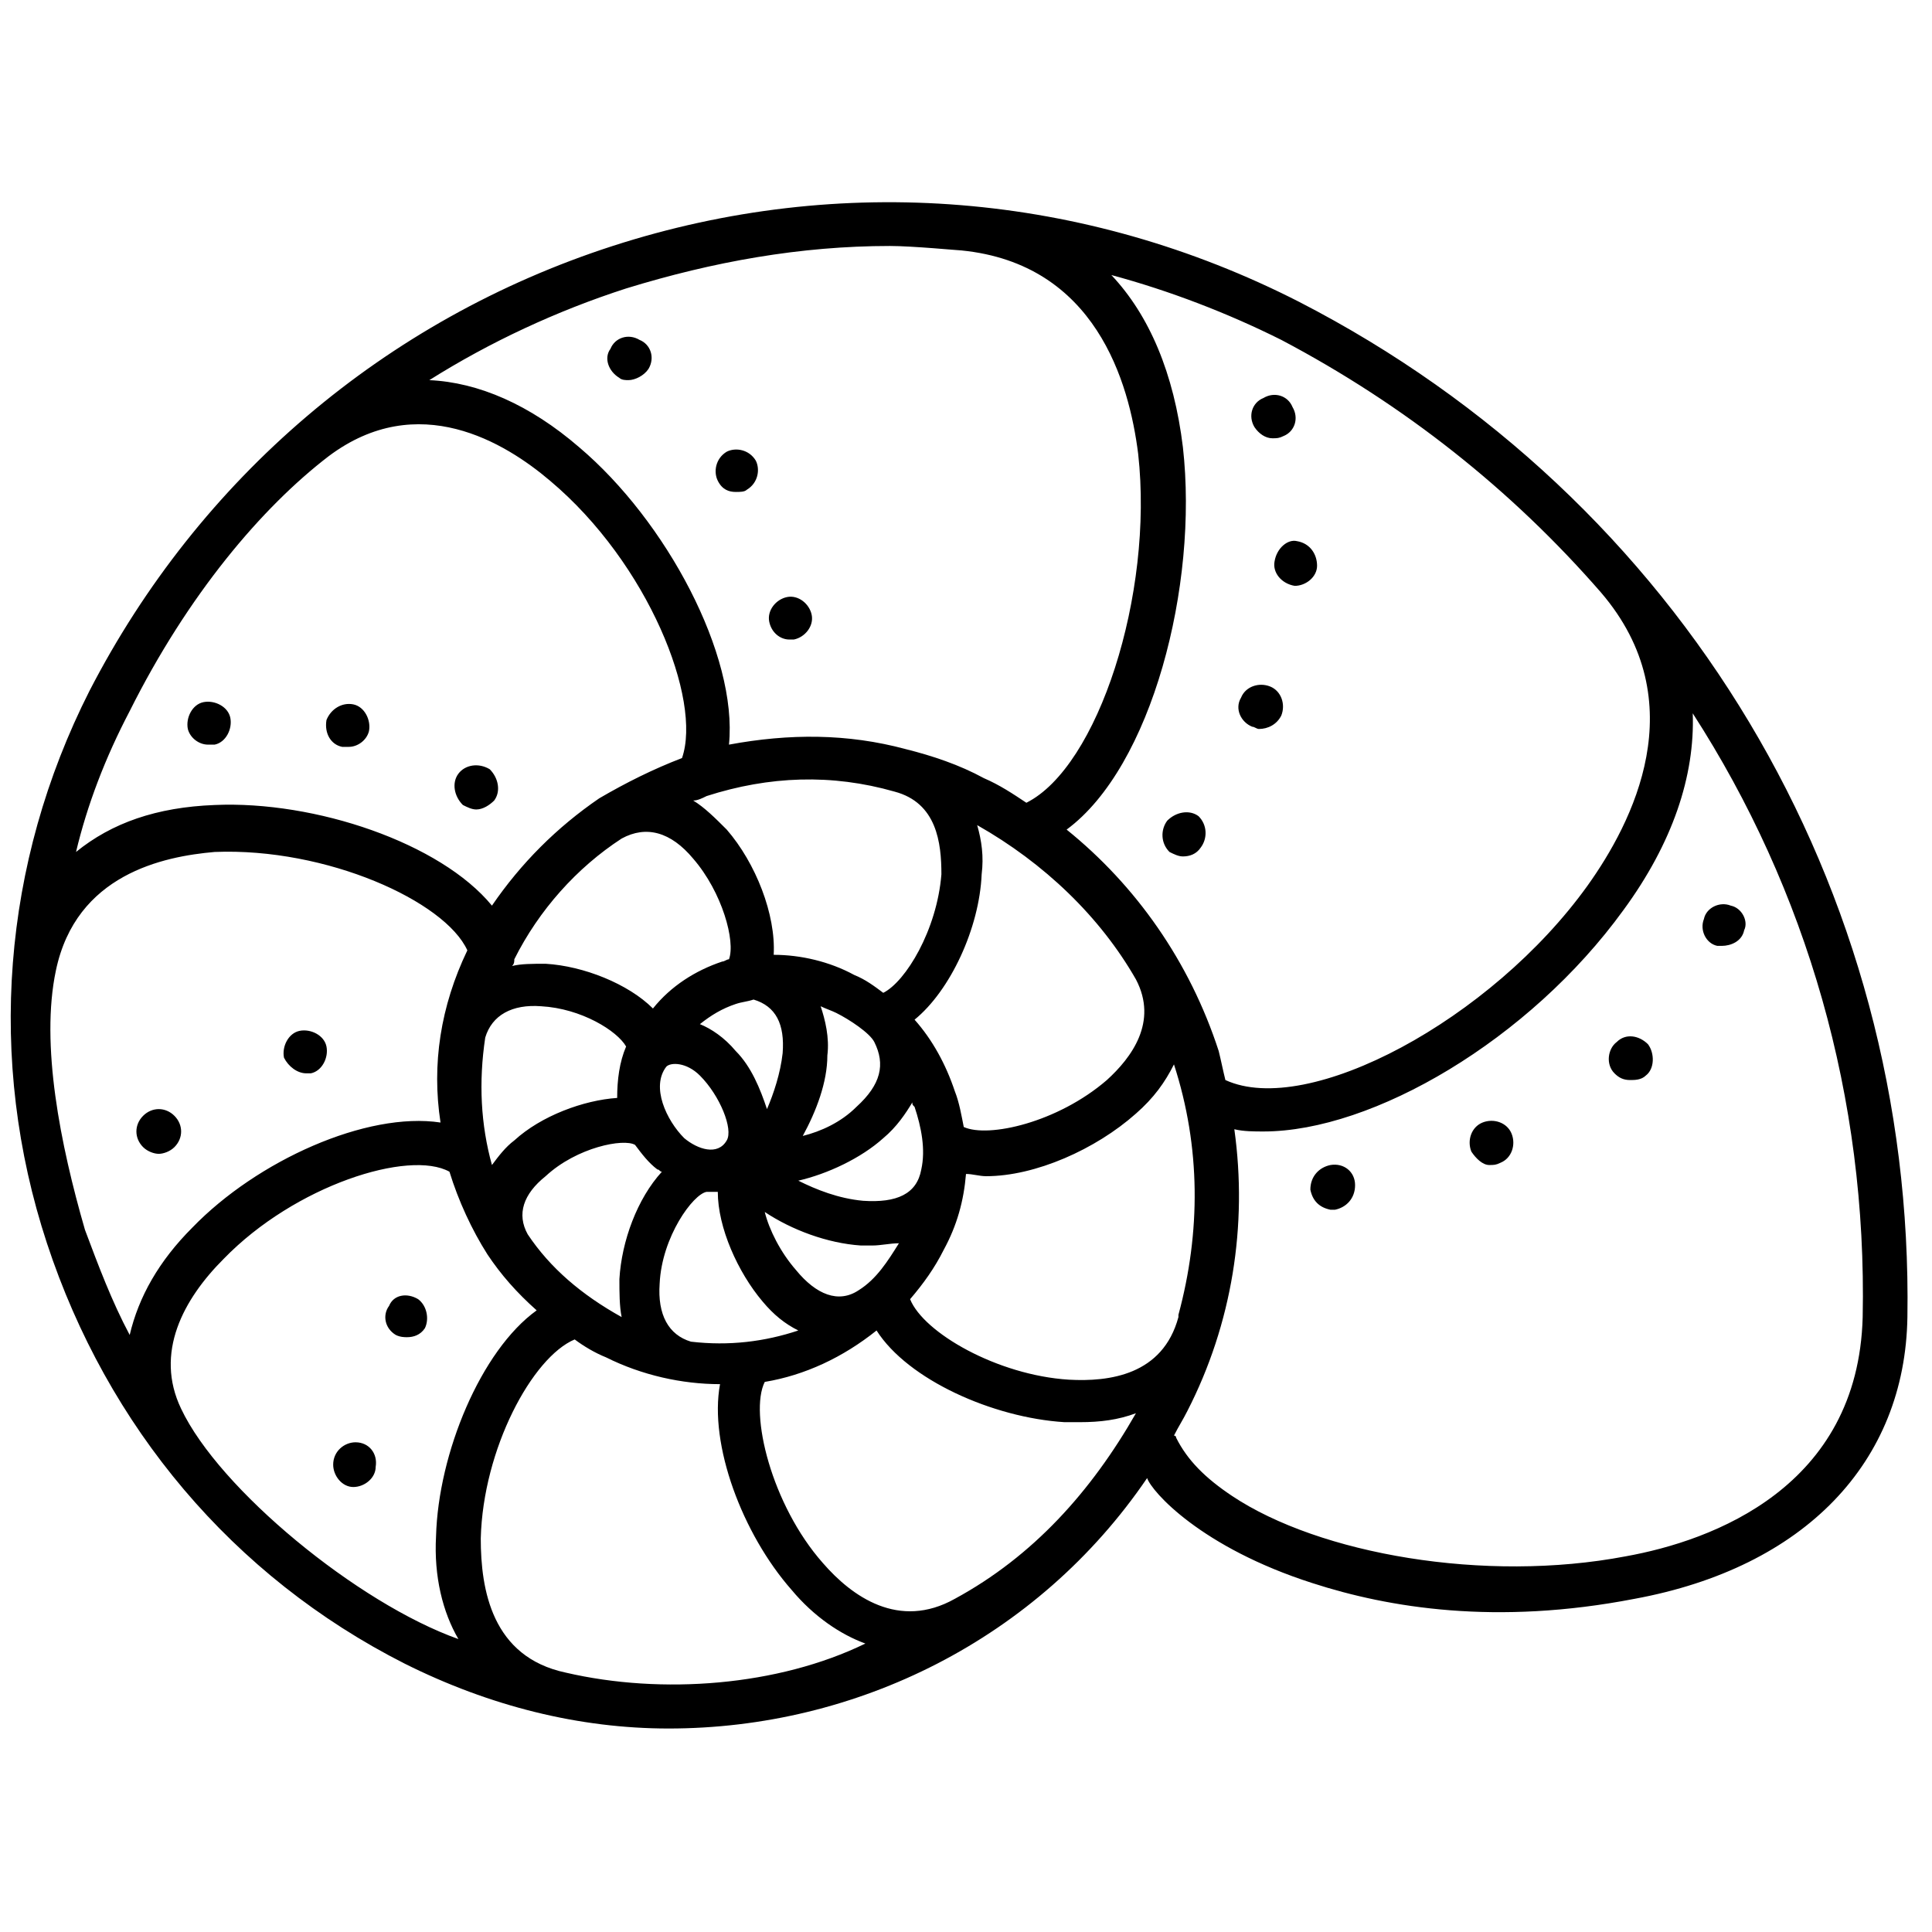 <?xml version="1.0" encoding="utf-8"?>
<!-- Generator: Adobe Illustrator 24.0.0, SVG Export Plug-In . SVG Version: 6.00 Build 0)  -->
<svg version="1.1" id="Layer_1" xmlns="http://www.w3.org/2000/svg" xmlns:xlink="http://www.w3.org/1999/xlink" x="0px" y="0px"
	 viewBox="0 0 86.4 86.4" style="enable-background:new 0 0 86.4 86.4;" xml:space="preserve">
<path d="M58.1,13.5C48.5,8.6,37.6,7.7,27.4,11S8.9,21.4,4,30.9c-3.9,7.7-4.6,16.5-1.9,24.7s8.3,14.9,16,18.8
	c3.8,1.9,7.8,2.9,11.8,2.9c8.4,0,16.5-4,21.4-11.2c0.2,0.6,2.4,3.1,7.4,4.7c3.4,1.1,8.2,1.9,14.4,0.7c7.6-1.4,12.1-6.1,12.2-12.6
	C85.6,39.7,75.2,22.3,58.1,13.5z M71.6,26.5c4.2,4.9,1.4,10.3-0.6,13.1c-4.3,6-12.5,10.4-16.2,8.7c-0.1-0.4-0.2-0.9-0.3-1.3
	c-1.3-4-3.7-7.4-6.8-9.9c3.8-2.8,5.9-10.9,5.2-17.1c-0.4-3.3-1.5-5.9-3.2-7.7c2.6,0.7,5.2,1.7,7.6,2.9
	C62.8,18.1,67.6,21.9,71.6,26.5z M30.9,60c-1-0.3-1.5-1.2-1.4-2.6c0.1-2.1,1.5-4,2.1-4.1h0.1c0.1,0,0.3,0,0.4,0c0,1.6,0.9,3.6,2,4.9
	c0.5,0.6,1,1,1.6,1.3C34.2,60,32.6,60.2,30.9,60z M23.6,55.2c-0.5-0.9-0.2-1.8,0.8-2.6c1.4-1.3,3.5-1.7,4-1.4c0.3,0.4,0.6,0.8,1,1.1
	c0.1,0,0.1,0.1,0.2,0.1c-1.1,1.2-1.8,3.1-1.9,4.8c0,0.6,0,1.2,0.1,1.7C26,57.9,24.6,56.7,23.6,55.2z M31.6,35.6
	c2.8-0.9,5.6-1,8.4-0.2c1.9,0.5,2.1,2.3,2.1,3.7c-0.2,2.5-1.6,4.8-2.6,5.3c-0.4-0.3-0.8-0.6-1.3-0.8c-1.1-0.6-2.4-0.9-3.6-0.9
	c0.1-1.8-0.8-4.1-2.1-5.6c-0.5-0.5-1-1-1.5-1.3C31.2,35.8,31.4,35.7,31.6,35.6z M50.8,43.8c1,1.9-0.2,3.5-1.3,4.5
	c-2.2,1.9-5.3,2.6-6.4,2.1c-0.1-0.5-0.2-1.1-0.4-1.6c-0.4-1.2-1-2.3-1.8-3.2c1.6-1.3,2.9-4.1,3-6.5c0.1-0.8,0-1.5-0.2-2.2
	C46.7,38.6,49.2,41,50.8,43.8z M38.4,57.7c-0.9,0.6-1.9,0.2-2.8-0.9c-0.7-0.8-1.2-1.8-1.4-2.6c1.2,0.8,2.8,1.4,4.3,1.5
	c0.2,0,0.3,0,0.5,0c0.4,0,0.8-0.1,1.2-0.1C39.7,56.4,39.2,57.2,38.4,57.7z M38.6,53.7c-1.1-0.1-2.1-0.5-2.9-0.9
	c1.3-0.3,2.8-1,3.8-1.9c0.6-0.5,1-1.1,1.3-1.6c0,0.1,0,0.1,0.1,0.2c0.3,0.9,0.5,1.9,0.3,2.8C41,53.4,40.1,53.8,38.6,53.7z
	 M29.8,47.7c0.2-0.2,0.9-0.2,1.5,0.4c0.9,0.9,1.5,2.4,1.2,2.9c-0.4,0.7-1.3,0.4-1.9-0.1C29.8,50.1,29.1,48.6,29.8,47.7z M39.1,46.6
	c0.5,1,0.3,1.9-0.8,2.9c-0.7,0.7-1.6,1.1-2.4,1.3c0.6-1.1,1.1-2.4,1.1-3.6c0.1-0.8-0.1-1.6-0.3-2.2c0.2,0.1,0.5,0.2,0.7,0.3
	C38,45.6,38.9,46.2,39.1,46.6z M32.9,44.9c0.3-0.1,0.5-0.1,0.8-0.2c1,0.3,1.4,1.1,1.3,2.4c-0.1,0.9-0.4,1.8-0.7,2.5
	c-0.3-0.9-0.7-1.9-1.4-2.6c-0.5-0.6-1.1-1-1.6-1.2C31.8,45.4,32.3,45.1,32.9,44.9z M27.8,37.5c1.1-0.6,2.2-0.3,3.2,0.9
	c1.3,1.5,1.9,3.7,1.6,4.5c-0.1,0-0.2,0.1-0.3,0.1c-1.2,0.4-2.3,1.1-3.1,2.1c-1.1-1.1-3.1-1.9-4.8-2c-0.6,0-1.1,0-1.5,0.1
	C23,43.1,23,43,23,42.9C24.1,40.7,25.8,38.8,27.8,37.5z M21.7,46.4L21.7,46.4c0.3-1,1.2-1.5,2.5-1.4c1.8,0.1,3.4,1.1,3.8,1.8l0,0
	c-0.3,0.7-0.4,1.5-0.4,2.3c-1.5,0.1-3.4,0.8-4.6,1.9c-0.4,0.3-0.7,0.7-1,1.1C21.5,50.3,21.4,48.4,21.7,46.4z M42.2,55.9
	c0.6-1.1,0.9-2.2,1-3.4c0.3,0,0.6,0.1,0.9,0.1c2.2,0,4.9-1.2,6.7-2.8c0.8-0.7,1.3-1.4,1.7-2.2l0,0c1.2,3.7,1.2,7.5,0.2,11.2
	c0,0,0,0,0,0.1c-0.7,2.6-3.1,2.9-4.9,2.8c-3.2-0.2-6.5-2.1-7.1-3.6C41.3,57.4,41.8,56.7,42.2,55.9z M28,12.9
	c3.9-1.2,7.8-1.9,11.8-1.9c1,0,3.1,0.2,3.2,0.2c6,0.6,7.5,5.9,7.9,9.1c0.7,6.3-1.8,14-5,15.6c-0.6-0.4-1.2-0.8-1.9-1.1
	c-1.1-0.6-2.3-1-3.5-1.3l0,0l0,0c-2.6-0.7-5.2-0.7-7.9-0.2c0.4-4-2.8-10-6.7-13.3c-2.2-1.9-4.5-2.9-6.7-3
	C21.9,15.3,24.9,13.9,28,12.9z M5.8,31.8c2.6-5.2,5.9-9.1,8.9-11.4c4-3,7.9-0.6,9.9,1.1c4.4,3.7,6.8,9.8,5.9,12.4
	c-1.3,0.5-2.5,1.1-3.7,1.8l0,0l0,0c-1.9,1.3-3.5,2.9-4.8,4.8c-2.3-2.8-7.9-4.7-12.4-4.5C7,36.1,5,36.8,3.4,38.1
	C3.9,36,4.7,33.9,5.8,31.8z M2.5,43.4c0.9-4.3,4.8-5.1,7.1-5.3c5-0.2,10.3,2.2,11.3,4.4c-1.2,2.5-1.6,5.1-1.2,7.7
	c-3.3-0.5-8.2,1.7-11.1,4.7c-1.5,1.5-2.4,3.1-2.8,4.8c-0.8-1.5-1.4-3.1-2-4.7C2.7,51.2,1.8,46.7,2.5,43.4z M8.1,63
	c-1.2-2.5,0.1-4.9,1.9-6.7c3.2-3.3,8.3-4.9,10.1-3.9c0.4,1.3,1,2.6,1.7,3.7l0,0l0,0c0.6,0.9,1.3,1.7,2.2,2.5
	c-2.5,1.8-4.4,6.4-4.5,10.1c-0.1,1.8,0.3,3.4,1,4.6C16,71.7,9.8,66.6,8.1,63z M25.3,74.8c-3.3-0.7-3.8-3.7-3.8-6
	c0.1-4,2.3-8.1,4.2-8.9c0.4,0.3,0.9,0.6,1.4,0.8c1.6,0.8,3.4,1.2,5.1,1.2c-0.5,2.7,1,6.7,3.2,9.2c1,1.2,2.2,2,3.3,2.4
	C34.8,75.4,29.6,75.8,25.3,74.8z M42.7,71.5c-2.5,1.4-4.6-0.1-5.9-1.6c-2.3-2.6-3.3-6.7-2.6-8.1c1.8-0.3,3.5-1.1,5-2.3
	c1.4,2.2,5.2,3.9,8.4,4.1c0.2,0,0.5,0,0.7,0c0.9,0,1.7-0.1,2.5-0.4C48.8,66.7,46.2,69.6,42.7,71.5z M72.7,69.6
	c-6.3,1.2-13.7-0.1-17.6-2.7c-1.2-0.8-2-1.6-2.5-2.6c0,0,0-0.1-0.1-0.1c0.2-0.4,0.4-0.7,0.6-1.1c2-3.9,2.7-8.3,2.1-12.6
	c0.4,0.1,0.9,0.1,1.3,0.1c4.9,0,11.9-4.1,16.1-9.9c2.2-3,3.2-6,3.1-8.8c5.1,7.9,7.8,17.2,7.6,27C83.1,66.5,76.6,68.9,72.7,69.6z
	 M77.4,40.5c-0.5-0.2-1.1,0.1-1.2,0.6c-0.2,0.5,0.1,1.1,0.6,1.2c0.1,0,0.1,0,0.2,0c0.4,0,0.9-0.2,1-0.7
	C78.2,41.2,77.9,40.6,77.4,40.5z M59.5,52.1c-0.5,0.1-0.9,0.5-0.9,1.1c0.1,0.5,0.4,0.8,0.9,0.9c0.1,0,0.1,0,0.2,0
	c0.5-0.1,0.9-0.5,0.9-1.1C60.6,52.4,60.1,52,59.5,52.1z M66.3,50.2c-0.5,0.2-0.7,0.8-0.5,1.3c0.2,0.3,0.5,0.6,0.8,0.6
	c0.2,0,0.3,0,0.5-0.1c0.5-0.2,0.7-0.8,0.5-1.3S66.8,50,66.3,50.2z M72.3,46.6c-0.4,0.3-0.5,1-0.1,1.4c0.2,0.2,0.4,0.3,0.7,0.3
	c0.2,0,0.5,0,0.7-0.2c0.4-0.3,0.4-1,0.1-1.4C73.3,46.3,72.7,46.2,72.3,46.6z M52.2,36.7c-0.3,0.4-0.3,1,0.1,1.4
	c0.2,0.1,0.4,0.2,0.6,0.2c0.3,0,0.6-0.1,0.8-0.4c0.3-0.4,0.3-1-0.1-1.4C53.2,36.2,52.6,36.3,52.2,36.7z M57,25.1
	c-0.1,0.5,0.3,1,0.9,1.1l0,0c0.5,0,1-0.4,1-0.9s-0.3-1-0.9-1.1C57.6,24.1,57.1,24.5,57,25.1z M56.9,19.6c0.2,0,0.3,0,0.5-0.1
	c0.5-0.2,0.7-0.8,0.4-1.3l0,0c-0.2-0.5-0.8-0.7-1.3-0.4c-0.5,0.2-0.7,0.8-0.4,1.3C56.3,19.4,56.6,19.6,56.9,19.6z M56,32.5
	c0.1,0,0.2,0.1,0.3,0.1c0.4,0,0.8-0.2,1-0.6c0.2-0.5,0-1.1-0.5-1.3s-1.1,0-1.3,0.5l0,0C55.2,31.7,55.5,32.3,56,32.5z M27.7,16.9
	C27.8,17,28,17,28.1,17c0.3,0,0.7-0.2,0.9-0.5c0.3-0.5,0.1-1.1-0.4-1.3c-0.5-0.3-1.1-0.1-1.3,0.4C27,16,27.2,16.6,27.7,16.9z
	 M35.3,28.6c0.1,0,0.1,0,0.2,0c0.5-0.1,0.9-0.6,0.8-1.1c-0.1-0.5-0.6-0.9-1.1-0.8c-0.5,0.1-0.9,0.6-0.8,1.1
	C34.5,28.3,34.9,28.6,35.3,28.6z M32.9,22c0.2,0,0.4,0,0.5-0.1c0.5-0.3,0.6-0.9,0.4-1.3c-0.3-0.5-0.9-0.6-1.3-0.4
	c-0.5,0.3-0.6,0.9-0.4,1.3C32.3,21.9,32.6,22,32.9,22z M9.3,33.3c0.1,0,0.2,0,0.3,0c0.5-0.1,0.8-0.7,0.7-1.2
	c-0.1-0.5-0.7-0.8-1.2-0.7l0,0c-0.5,0.1-0.8,0.7-0.7,1.2C8.5,33,8.9,33.3,9.3,33.3z M21.3,36.2c0.3,0,0.6-0.2,0.8-0.4
	c0.3-0.4,0.2-1-0.2-1.4c-0.5-0.3-1.1-0.2-1.4,0.2s-0.2,1,0.2,1.4C20.9,36.1,21.1,36.2,21.3,36.2z M15.3,33.4c0.1,0,0.2,0,0.3,0
	c0.4,0,0.8-0.3,0.9-0.7c0.1-0.5-0.2-1.1-0.7-1.2c-0.5-0.1-1,0.2-1.2,0.7C14.5,32.8,14.8,33.3,15.3,33.4z M13.7,48c0.1,0,0.2,0,0.2,0
	c0.5-0.1,0.8-0.7,0.7-1.2c-0.1-0.5-0.7-0.8-1.2-0.7s-0.8,0.7-0.7,1.2C12.9,47.7,13.3,48,13.7,48z M7.1,51.6c0.2,0,0.5-0.1,0.7-0.3
	c0.4-0.4,0.4-1,0-1.4s-1-0.4-1.4,0s-0.4,1,0,1.4C6.6,51.5,6.9,51.6,7.1,51.6z M15.9,64.5c-0.5,0-1,0.4-1,1c0,0.5,0.4,1,0.9,1l0,0
	c0.5,0,1-0.4,1-0.9C16.9,65,16.5,64.5,15.9,64.5z M18.7,58.1c-0.5-0.3-1.1-0.2-1.3,0.3c-0.3,0.4-0.2,1,0.3,1.3
	c0.2,0.1,0.4,0.1,0.5,0.1c0.3,0,0.6-0.1,0.8-0.4C19.2,59,19.1,58.4,18.7,58.1z"/>
</svg>
